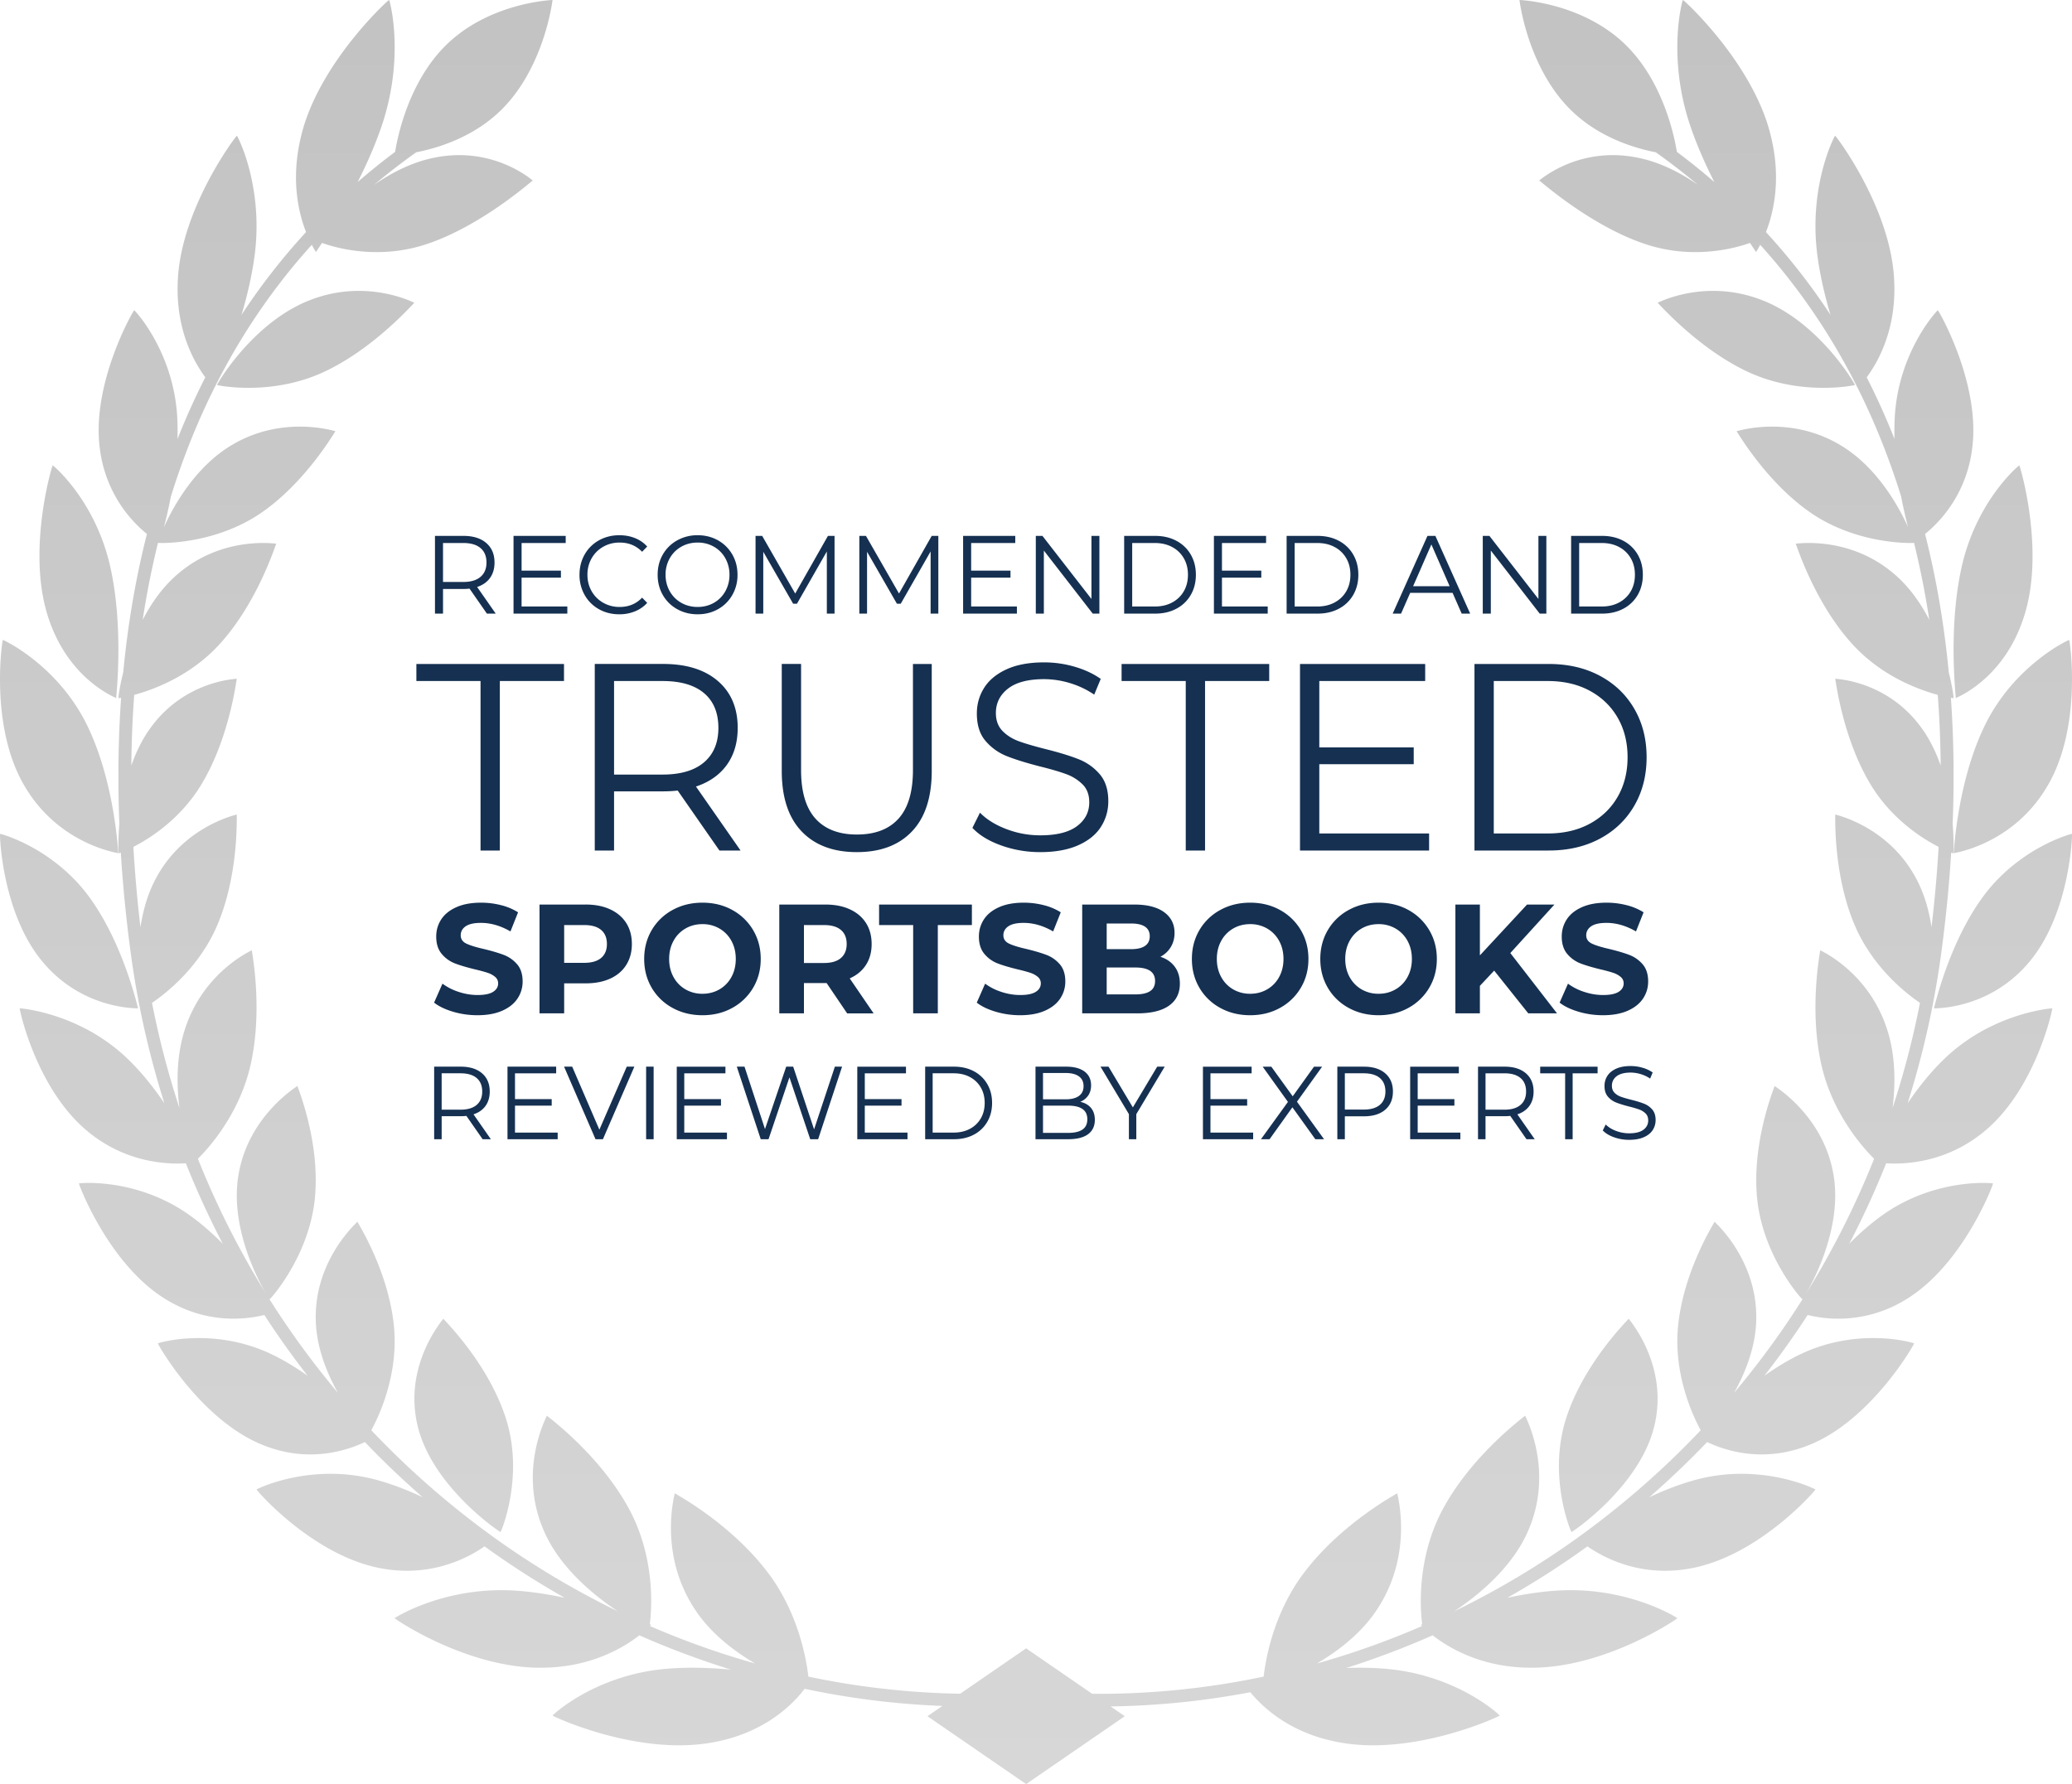 <svg xmlns="http://www.w3.org/2000/svg" width="209" height="180" viewBox="0 0 209 180">
    <defs>
        <linearGradient id="a" x1="50%" x2="50%" y1="1.931%" y2="97.272%">
            <stop offset="0%" stop-color="#AAA"/>
            <stop offset="100%" stop-color="#C6C6C6"/>
        </linearGradient>
    </defs>
    <g fill="none" fill-rule="evenodd">
        <path fill="url(#a)" d="M96.853 170.882l6.652-4.578 6.663 4.586a80.506 80.506 0 0 0 17.295-1.735c.224-1.983 1.073-6.408 3.94-10.304 3.82-5.154 9.518-8.143 9.538-8.199-.052-.017 1.706 5.855-1.905 11.52-1.572 2.5-3.986 4.362-6.209 5.663a84.002 84.002 0 0 0 10.618-3.78c-.088-.088-.131-.136-.13-.13.006 0 .054-.018.141-.052-.208-1.528-.537-6.515 1.926-11.319 2.955-5.711 8.442-9.67 8.46-9.728-.06-.008 2.992 5.412.311 11.593-1.566 3.66-4.937 6.465-7.462 8.145a85.178 85.178 0 0 0 16.46-10.49 86.754 86.754 0 0 0 8.399-7.776c-.756-1.36-2.668-5.424-2.317-10.14.448-5.766 3.72-10.84 3.715-10.897-.045.008 4.329 3.757 4.202 9.87-.047 2.732-1.088 5.34-2.235 7.395a86.196 86.196 0 0 0 6.945-9.51c-.035.05-.055.075-.056.07-.045.012-3.925-4.232-4.553-10.06-.605-5.787 1.765-11.405 1.753-11.46-.045.013 4.989 2.976 5.956 9.062.82 5.06-1.84 10.283-2.813 11.93a86.657 86.657 0 0 0 6.893-13.648c-1.182-1.167-4.02-4.392-5.199-8.98-1.472-5.809-.22-12.005-.24-12.06-.037.02 4.978 2.153 6.82 8.214.791 2.575.77 5.354.48 7.702a88.367 88.367 0 0 0 2.764-10.606c-1.529-1.039-4.607-3.521-6.403-7.43-2.413-5.3-2.115-11.526-2.148-11.576-.032.026 5.407 1.12 8.243 6.606.783 1.508 1.234 3.161 1.473 4.767.324-2.748.562-5.45.716-8.104-1.71-.877-4.552-2.714-6.604-5.886-3.077-4.79-3.786-11.034-3.828-11.079-.03.031 5.237.11 8.748 5.021.821 1.143 1.434 2.431 1.891 3.737a109.44 109.44 0 0 0-.293-7.13c-1.972-.533-5.412-1.828-8.22-4.7-4.147-4.263-6.055-10.517-6.107-10.556-.028.036 5.646-.925 10.304 3.392 1.338 1.235 2.374 2.755 3.17 4.298a88.14 88.14 0 0 0-1.541-7.77c-.02.003-.074.006-.158.01-.002.001-.003.002-.002.003v-.004c-.952.03-5.764-.077-10.018-2.88-4.677-3.107-7.66-8.367-7.726-8.394-.017.034 5.211-1.713 10.428 1.376 3.663 2.16 5.882 6.101 6.872 8.299a46.769 46.769 0 0 1-.7-3.099 77.551 77.551 0 0 0-.896-2.703c-3.06-8.686-7.517-16.268-13.318-22.68-.252.483-.428.737-.415.737.002-.014-.23-.344-.615-.926-1.509.544-5.532 1.632-10.106.261-5.736-1.742-11.073-6.548-11.155-6.559-.01.043 4.137-3.744 10.481-2.18 2.011.492 3.891 1.483 5.522 2.612a66.202 66.202 0 0 0-4.244-3.278c-2.24-.438-5.787-1.534-8.562-4.26C154.057 6.781 153.267 0 153.267 0s6.338.226 10.732 4.548c3.822 3.756 4.922 9.367 5.144 10.775a66.846 66.846 0 0 1 3.779 3.043c-.931-1.833-1.846-3.89-2.538-6.006-2.206-6.857-.689-12.357-.632-12.36.02-.08 7.077 6.343 8.852 13.648 1.095 4.376.307 7.77-.475 9.77a64.442 64.442 0 0 1 6.51 8.351c-.578-1.941-1.092-4.104-1.357-6.277-.813-6.883 1.772-11.8 1.824-11.796.026-.077 5.595 7.234 5.952 14.5.276 4.981-1.6 8.297-2.767 9.873a71.46 71.46 0 0 1 2.807 6.23 25.405 25.405 0 0 1 .054-2.643c.506-6.374 4.261-10.363 4.312-10.351.033-.07 4.44 7.506 3.434 14.181a13.156 13.156 0 0 1-4.72 8.388c1.13 4.445 1.929 9.104 2.393 13.966.39 1.557.506 2.612.483 2.594a1.657 1.657 0 0 1-.27-.033c.29 4.109.35 8.356.176 12.735.151 1.77.085 2.973.067 2.95a1.265 1.265 0 0 1-.213-.069c-.2 3.232-.523 6.533-.97 9.9a90.083 90.083 0 0 1-3.425 15.392c1.117-1.648 2.498-3.388 4.116-4.864 4.73-4.285 10.444-4.737 10.473-4.704.068-.042-1.634 8.159-6.916 12.458-3.788 3.102-7.886 3.286-9.837 3.167a88.13 88.13 0 0 1-3.723 8.117c1.092-1.102 2.312-2.177 3.628-3.081 5.286-3.602 10.855-3.038 10.877-3 .072-.033-2.967 8.178-8.795 11.709a12.968 12.968 0 0 1-9.905 1.56 87.491 87.491 0 0 1-4.366 6.131c1.198-.85 2.498-1.645 3.851-2.273 5.833-2.674 11.237-1.037 11.253-.995.077-.022-4.29 7.782-10.674 10.29-4.593 1.82-8.45.502-10.205-.334a87.973 87.973 0 0 1-5.843 5.576c1.62-.767 3.4-1.46 5.21-1.897 6.376-1.507 11.549 1.064 11.56 1.107.09-.008-5.67 6.713-12.617 7.967-5.05.926-8.771-1.106-10.383-2.228a86.48 86.48 0 0 1-8.084 5.192c1.726-.374 3.568-.66 5.387-.75 6.91-.313 11.758 2.764 11.763 2.803.099.006-7.164 4.996-14.675 5-5.006.015-8.355-1.98-10.004-3.27a85.277 85.277 0 0 1-8.72 3.297c1.492-.055 3.021-.028 4.5.129 6.92.757 10.985 4.627 10.985 4.668.098.02-8.186 3.95-15.687 2.788-5.3-.81-8.226-3.618-9.466-5.14a81.769 81.769 0 0 1-14.1 1.433l1.435.987-9.952 6.848-9.953-6.848 1.508-1.037a81.906 81.906 0 0 1-13.901-1.73c-1.048 1.397-4.004 4.611-9.736 5.487-7.502 1.162-15.786-2.768-15.689-2.788 0-.041 4.066-3.91 10.985-4.668 2.33-.247 4.785-.171 7.016.035a85.359 85.359 0 0 1-9.244-3.46c-1.65 1.288-5 3.284-10.007 3.27-7.507-.005-14.769-4.995-14.674-5 .006-.04 4.851-3.117 11.767-2.804 1.818.09 3.659.376 5.384.75a86.496 86.496 0 0 1-8.084-5.192c-1.612 1.122-5.333 3.154-10.384 2.228-6.941-1.254-12.701-7.975-12.616-7.967.011-.043 5.185-2.614 11.561-1.107 1.81.436 3.588 1.129 5.207 1.896a87.957 87.957 0 0 1-5.84-5.575c-1.756.836-5.613 2.155-10.206.334-6.382-2.508-10.751-10.312-10.674-10.29.016-.042 5.419-1.679 11.25.995 1.355.629 2.657 1.425 3.856 2.275a87.487 87.487 0 0 1-4.367-6.133c-1.9.466-5.803.941-9.906-1.56-5.827-3.531-8.867-11.742-8.795-11.71.021-.037 5.59-.601 10.874 3 1.318.907 2.542 1.985 3.636 3.09a88.147 88.147 0 0 1-3.727-8.125c-1.95.119-6.048-.065-9.837-3.167-5.282-4.3-6.984-12.5-6.917-12.458.027-.033 5.743.419 10.474 4.704 1.618 1.477 3 3.218 4.117 4.866a90.126 90.126 0 0 1-3.428-15.393c-.446-3.368-.77-6.669-.969-9.9-.134.05-.21.072-.213.069-.018.022-.085-1.182.067-2.953-.173-4.378-.114-8.625.176-12.733a1.652 1.652 0 0 1-.27.033c-.023.018.093-1.037.483-2.594.464-4.861 1.262-9.52 2.392-13.966a13.151 13.151 0 0 1-4.718-8.388c-1.01-6.675 3.398-14.25 3.435-14.181.05-.012 3.8 3.977 4.31 10.35.066.88.08 1.767.054 2.643a71.51 71.51 0 0 1 2.808-6.231c-1.168-1.576-3.044-4.892-2.769-9.87.362-7.267 5.927-14.578 5.953-14.5.052-.006 2.636 4.912 1.825 11.795-.266 2.173-.78 4.336-1.358 6.278a64.448 64.448 0 0 1 6.51-8.354c-.781-1.999-1.57-5.392-.477-9.768C32.17 6.343 39.228-.08 39.247 0c.057.002 1.577 5.502-.632 12.359-.692 2.116-1.606 4.173-2.537 6.005a66.83 66.83 0 0 1 3.779-3.042c.222-1.409 1.32-7.02 5.14-10.775C49.395.226 55.733 0 55.733 0s-.79 6.782-5.187 11.104c-2.774 2.726-6.32 3.823-8.56 4.26a66.182 66.182 0 0 0-4.252 3.284c1.632-1.131 3.516-2.124 5.53-2.617 6.344-1.564 10.49 2.223 10.479 2.18-.084.01-5.42 4.817-11.156 6.56-4.572 1.37-8.594.282-10.104-.262-.386.582-.618.912-.616.926.013 0-.162-.254-.415-.737-5.8 6.412-10.257 13.994-13.315 22.68a77.432 77.432 0 0 0-.904 2.727 46.839 46.839 0 0 1-.701 3.092c.988-2.194 3.21-6.15 6.883-8.316 5.213-3.089 10.444-1.342 10.423-1.376-.062.027-3.045 5.287-7.725 8.395-4.254 2.804-9.071 2.91-10.02 2.88v.003s0-.002-.003-.004a1.836 1.836 0 0 1-.155-.01 88.048 88.048 0 0 0-1.542 7.77c.796-1.543 1.832-3.062 3.17-4.297 4.655-4.317 10.33-3.356 10.304-3.392-.055.04-1.965 6.293-6.108 10.556-2.81 2.872-6.248 4.167-8.22 4.7-.173 2.33-.27 4.707-.292 7.128.457-1.305 1.07-2.593 1.89-3.735 3.51-4.91 8.776-4.99 8.749-5.02-.04.044-.751 6.288-3.83 11.078-2.052 3.172-4.893 5.01-6.603 5.887a138.1 138.1 0 0 0 .716 8.112c.24-1.609.69-3.265 1.475-4.776 2.832-5.485 8.274-6.58 8.242-6.606-.033.05.266 6.277-2.15 11.576-1.795 3.909-4.873 6.391-6.402 7.43a88.41 88.41 0 0 0 2.766 10.609c-.292-2.35-.313-5.129.477-7.705 1.843-6.061 6.858-8.193 6.823-8.214-.022.055 1.232 6.251-.244 12.06-1.178 4.588-4.014 7.813-5.195 8.98a86.68 86.68 0 0 0 6.878 13.623c-.987-1.674-3.615-6.87-2.798-11.905.97-6.086 6-9.049 5.958-9.063-.015.056 2.357 5.674 1.749 11.46-.628 5.83-4.509 10.073-4.55 10.061-.001.005-.022-.02-.06-.075a86.202 86.202 0 0 0 6.944 9.51c-1.146-2.054-2.185-4.66-2.232-7.39-.128-6.113 4.246-9.862 4.201-9.87-.005.056 3.269 5.131 3.716 10.897.351 4.714-1.56 8.777-2.316 10.138a86.749 86.749 0 0 0 8.4 7.778 85.217 85.217 0 0 0 16.456 10.488c-2.524-1.68-5.894-4.484-7.459-8.143-2.683-6.181.37-11.6.314-11.593.013.059 5.5 4.017 8.456 9.728 2.464 4.804 2.134 9.79 1.926 11.32.087.033.135.051.142.05 0-.005-.043.043-.13.13a83.975 83.975 0 0 0 10.617 3.78c-2.222-1.3-4.636-3.162-6.209-5.662-3.612-5.665-1.853-11.537-1.906-11.52.021.056 5.718 3.045 9.54 8.199 2.866 3.896 3.715 8.32 3.94 10.304a80.548 80.548 0 0 0 15.315 1.727zm61.033-27.506c1.731-5.74 6.396-10.275 6.402-10.333-.055.001 4.03 4.549 2.613 10.693-1.399 6.209-8.387 10.904-8.387 10.828-.055-.002-2.347-5.4-.628-11.188zm46.795-46.313c-4.099 4.892-9.646 4.645-9.614 4.676.048-.036 1.464-6.608 5.072-11.425 3.644-4.837 8.823-6.21 8.855-6.183.053-.049-.16 8.006-4.313 12.932zm1.867-17.805c-3.494 6.015-9.532 6.801-9.49 6.829.04-.046.335-7.338 3.298-13.196 2.999-5.885 8.313-8.35 8.354-8.325.053-.062 1.39 8.633-2.162 14.692zm-2.325-17.26c-2.007 6.593-6.986 8.415-6.946 8.437.03-.052-.848-7.353.707-13.715 1.59-6.396 5.66-9.782 5.7-9.763.041-.068 2.587 8.397.54 15.04zm-27.63-24.351c-5.209-2.322-9.322-7.081-9.393-7.1-.016.036 4.724-2.516 10.5-.28 5.851 2.25 9.485 8.6 9.403 8.575-.016.033-5.236 1.133-10.51-1.195zm-125.48 105.73c1.722 5.787-.573 11.185-.624 11.187-.003.076-6.993-4.62-8.391-10.828-1.414-6.144 2.67-10.692 2.617-10.693.003.058 4.666 4.592 6.397 10.333zM4.318 97.062C.164 92.137-.05 84.083.007 84.13c.03-.028 5.21 1.346 8.857 6.183 3.604 4.817 5.024 11.389 5.07 11.425.03-.03-5.516.216-9.615-4.676zM2.45 79.258C-1.101 73.2.237 64.504.291 64.566c.04-.025 5.352 2.44 8.355 8.325 2.96 5.858 3.255 13.15 3.297 13.196.04-.028-5.997-.814-9.492-6.829zm2.327-17.26c-2.05-6.644.498-15.11.538-15.041.04-.02 4.11 3.367 5.699 9.763 1.555 6.362.68 13.663.708 13.715.04-.022-4.94-1.844-6.945-8.437zm27.628-24.351c-5.273 2.328-10.494 1.228-10.51 1.195-.08.025 3.556-6.325 9.404-8.575 5.776-2.236 10.516.316 10.5.28-.072.019-4.184 4.778-9.394 7.1z" opacity=".7"/>
        <path fill="#153051" fill-rule="nonzero" d="M49.115 61.91l-1.754-2.521a5.44 5.44 0 0 1-.614.033h-2.06v2.487h-.812v-7.842h2.872c.98 0 1.747.24 2.302.717.555.478.833 1.135.833 1.972 0 .612-.152 1.13-.455 1.552-.303.422-.736.726-1.299.913l1.875 2.688h-.888zm-2.39-3.194c.76 0 1.341-.171 1.743-.515.402-.343.603-.825.603-1.445 0-.635-.201-1.122-.603-1.462-.402-.34-.983-.51-1.743-.51h-2.039v3.932h2.04zm10.501 2.476v.717H51.8v-7.842h5.262v.717h-4.45v2.79h3.967v.706h-3.968v2.912h4.615zm5.24.785c-.76 0-1.445-.172-2.056-.516a3.731 3.731 0 0 1-1.435-1.428 4.054 4.054 0 0 1-.521-2.045c0-.754.173-1.436.52-2.044a3.72 3.72 0 0 1 1.442-1.429c.614-.343 1.3-.515 2.06-.515.57 0 1.097.097 1.58.291a3.27 3.27 0 0 1 1.227.852l-.515.526c-.6-.62-1.356-.93-2.27-.93-.606 0-1.158.142-1.655.426a3.076 3.076 0 0 0-1.167 1.165 3.285 3.285 0 0 0-.422 1.658c0 .613.14 1.165.422 1.658.281.493.67.882 1.167 1.165a3.278 3.278 0 0 0 1.656.426c.92 0 1.677-.313 2.269-.94l.515.526c-.336.373-.747.659-1.233.857a4.16 4.16 0 0 1-1.584.297zm7.903 0c-.76 0-1.449-.174-2.066-.521a3.76 3.76 0 0 1-1.447-1.429c-.347-.605-.52-1.284-.52-2.039 0-.754.173-1.434.52-2.039a3.76 3.76 0 0 1 1.447-1.428A4.141 4.141 0 0 1 70.369 54c.76 0 1.445.172 2.055.515.61.344 1.09.82 1.442 1.429.35.608.526 1.29.526 2.044a4.02 4.02 0 0 1-.526 2.045 3.77 3.77 0 0 1-1.442 1.428c-.61.344-1.295.516-2.055.516zm0-.74c.607 0 1.155-.14 1.644-.42.49-.28.873-.668 1.151-1.165a3.35 3.35 0 0 0 .417-1.664 3.35 3.35 0 0 0-.417-1.663 3.008 3.008 0 0 0-1.15-1.165 3.252 3.252 0 0 0-1.645-.42c-.607 0-1.156.14-1.65.42-.493.28-.88.668-1.162 1.165a3.316 3.316 0 0 0-.422 1.663c0 .613.141 1.167.422 1.664.282.497.669.885 1.162 1.165.494.28 1.043.42 1.65.42zm13.811-7.17v7.842h-.778v-6.273l-3.014 5.276h-.384L76.99 55.67v6.24h-.779v-7.842h.67l3.331 5.815 3.3-5.815h.668zm10.469 0v7.842h-.779v-6.273l-3.014 5.276h-.384l-3.014-5.243v6.24h-.778v-7.842h.668l3.333 5.815 3.299-5.815h.669zm7.925 7.125v.717h-5.426v-7.842h5.261v.717h-4.45v2.79h3.968v.706h-3.968v2.912h4.615zm8.32-7.125v7.842h-.67l-4.932-6.363v6.363h-.811v-7.842h.669l4.943 6.364v-6.364h.8zm2.499 0h3.124c.81 0 1.527.166 2.148.499a3.592 3.592 0 0 1 1.447 1.389c.343.594.515 1.271.515 2.033s-.172 1.44-.515 2.034a3.592 3.592 0 0 1-1.447 1.389c-.621.332-1.337.498-2.148.498h-3.124v-7.842zm3.08 7.125c.672 0 1.26-.136 1.765-.409.504-.272.895-.65 1.172-1.131.278-.482.417-1.036.417-1.664 0-.627-.139-1.182-.417-1.663a2.934 2.934 0 0 0-1.172-1.132c-.505-.272-1.093-.409-1.765-.409h-2.27v6.408h2.27zm11.4 0v.717h-5.426v-7.842h5.261v.717h-4.45v2.79h3.968v.706h-3.968v2.912h4.615zm1.907-7.125h3.124c.811 0 1.527.166 2.148.499a3.592 3.592 0 0 1 1.447 1.389c.344.594.516 1.271.516 2.033s-.172 1.44-.516 2.034a3.592 3.592 0 0 1-1.447 1.389c-.62.332-1.337.498-2.148.498h-3.124v-7.842zm3.08 7.125c.673 0 1.26-.136 1.765-.409.504-.272.895-.65 1.173-1.131.278-.482.416-1.036.416-1.664 0-.627-.138-1.182-.416-1.663a2.934 2.934 0 0 0-1.173-1.132c-.504-.272-1.092-.409-1.765-.409h-2.269v6.408h2.27zm13.658-1.378h-4.275l-.92 2.095h-.845l3.508-7.842h.8l3.508 7.842h-.855l-.92-2.095zm-.296-.672l-1.841-4.212-1.842 4.212h3.683zm9.756-5.075v7.842h-.669l-4.932-6.363v6.363h-.812v-7.842h.67l4.943 6.364v-6.364h.8zm2.5 0h3.123c.811 0 1.527.166 2.149.499a3.592 3.592 0 0 1 1.446 1.389c.344.594.516 1.271.516 2.033s-.172 1.44-.516 2.034a3.592 3.592 0 0 1-1.446 1.389c-.622.332-1.338.498-2.149.498h-3.124v-7.842zm3.08 7.125c.672 0 1.26-.136 1.764-.409.504-.272.895-.65 1.173-1.131.278-.482.416-1.036.416-1.664 0-.627-.138-1.182-.416-1.663a2.934 2.934 0 0 0-1.173-1.132c-.504-.272-1.092-.409-1.765-.409h-2.269v6.408h2.27zM48.471 68.71H42v-1.72h14.89v1.72h-6.472v17.1h-1.946v-17.1zm24.097 17.1l-4.209-6.05c-.473.054-.965.081-1.473.081H61.94v5.97h-1.947V66.987h6.893c2.35 0 4.192.574 5.524 1.72 1.333 1.148 2 2.725 2 4.733 0 1.47-.364 2.711-1.092 3.724-.728 1.013-1.767 1.743-3.117 2.191L74.7 85.81h-2.13zm-5.735-7.663c1.824 0 3.219-.412 4.183-1.236.965-.825 1.447-1.981 1.447-3.469 0-1.524-.482-2.693-1.447-3.509-.964-.815-2.359-1.223-4.183-1.223h-4.893v9.437h4.893zm19.6 7.825c-2.386 0-4.245-.7-5.578-2.098-1.333-1.398-2-3.432-2-6.103V66.988h1.948V77.69c0 2.187.482 3.818 1.446 4.894.965 1.075 2.36 1.613 4.183 1.613 1.842 0 3.245-.538 4.21-1.613.964-1.076 1.446-2.707 1.446-4.894v-10.7h1.895v10.78c0 2.672-.662 4.706-1.987 6.104-1.324 1.399-3.178 2.098-5.564 2.098zm18.493 0c-1.367 0-2.678-.224-3.932-.673-1.254-.448-2.223-1.04-2.907-1.774l.762-1.533c.667.681 1.553 1.233 2.658 1.654a9.523 9.523 0 0 0 3.42.632c1.648 0 2.885-.31 3.709-.928.824-.618 1.236-1.42 1.236-2.406 0-.753-.223-1.354-.67-1.802a4.514 4.514 0 0 0-1.645-1.035c-.649-.242-1.552-.506-2.71-.793-1.385-.359-2.49-.704-3.314-1.035a5.444 5.444 0 0 1-2.118-1.52c-.587-.68-.881-1.604-.881-2.769 0-.95.245-1.815.736-2.594.491-.78 1.246-1.403 2.263-1.87 1.017-.465 2.28-.698 3.788-.698 1.052 0 2.083.148 3.091.443 1.009.296 1.881.704 2.618 1.224l-.658 1.586a8.963 8.963 0 0 0-2.473-1.17 9.045 9.045 0 0 0-2.578-.39c-1.613 0-2.828.319-3.643.955-.816.637-1.224 1.457-1.224 2.46 0 .753.224 1.358.671 1.815.447.457 1.009.807 1.684 1.049.675.242 1.583.506 2.723.793 1.35.34 2.442.677 3.275 1.008a5.376 5.376 0 0 1 2.118 1.506c.578.672.868 1.582.868 2.73 0 .95-.25 1.814-.75 2.594-.5.78-1.267 1.398-2.302 1.855-1.035.457-2.306.686-3.815.686zm14.68-17.262h-6.472v-1.72h14.89v1.72h-6.471v17.1h-1.947v-17.1zm24.545 15.38v1.72H131.13V66.99h12.627v1.72h-10.68v6.695h9.523v1.694h-9.523v6.99h11.075zm4.577-17.1h7.498c1.947 0 3.666.398 5.156 1.196 1.491.797 2.649 1.909 3.473 3.334.824 1.425 1.236 3.051 1.236 4.88 0 1.828-.412 3.455-1.236 4.88-.824 1.425-1.982 2.536-3.473 3.334-1.49.797-3.21 1.196-5.156 1.196h-7.498V66.99zm7.393 17.1c1.613 0 3.025-.328 4.235-.982 1.21-.654 2.149-1.56 2.815-2.716.667-1.156 1-2.487 1-3.992 0-1.506-.333-2.837-1-3.993-.666-1.156-1.604-2.061-2.815-2.716-1.21-.654-2.622-.981-4.235-.981h-5.446v15.38h5.446zM48.16 102.428c-.85 0-1.67-.118-2.463-.353-.793-.236-1.43-.541-1.911-.918l.844-1.913a5.68 5.68 0 0 0 1.642.831c.634.21 1.269.314 1.903.314.706 0 1.228-.107 1.565-.322.338-.214.507-.5.507-.855 0-.261-.1-.478-.3-.65a2.253 2.253 0 0 0-.767-.416c-.312-.105-.734-.22-1.266-.345-.818-.199-1.488-.398-2.01-.596a3.267 3.267 0 0 1-1.343-.957c-.373-.44-.56-1.025-.56-1.757 0-.637.169-1.215.506-1.733.338-.517.847-.928 1.527-1.23.68-.304 1.512-.456 2.494-.456.685 0 1.355.084 2.01.251a5.869 5.869 0 0 1 1.719.722l-.767 1.929c-.993-.575-1.985-.863-2.977-.863-.696 0-1.21.115-1.543.345-.332.23-.498.533-.498.91 0 .376.191.656.575.839.384.183.97.363 1.757.541.819.199 1.489.397 2.01.596.522.199.97.512 1.343.941.374.429.56 1.01.56 1.741 0 .628-.171 1.2-.514 1.718-.342.517-.857.928-1.542 1.23-.685.304-1.52.456-2.501.456zM59.07 91.26c.952 0 1.778.162 2.479.487.7.324 1.24.784 1.619 1.38.379.596.568 1.302.568 2.117 0 .805-.19 1.509-.568 2.11-.379.601-.918 1.061-1.619 1.38-.7.319-1.527.478-2.478.478h-2.164v3.027H54.42V91.261h4.65zm-.137 5.882c.746 0 1.314-.165 1.703-.494.389-.33.583-.797.583-1.404 0-.617-.194-1.09-.583-1.42-.389-.329-.957-.493-1.703-.493h-2.026v3.811h2.026zm11.923 5.286c-1.115 0-2.12-.246-3.015-.738a5.404 5.404 0 0 1-2.103-2.03c-.506-.863-.76-1.833-.76-2.91 0-1.077.254-2.047.76-2.91a5.404 5.404 0 0 1 2.103-2.03c.895-.492 1.9-.738 3.015-.738 1.116 0 2.118.246 3.008.737a5.474 5.474 0 0 1 2.103 2.031c.511.863.767 1.833.767 2.91 0 1.077-.256 2.047-.767 2.91a5.474 5.474 0 0 1-2.103 2.03c-.89.492-1.892.738-3.008.738zm0-2.165c.635 0 1.208-.149 1.72-.447a3.175 3.175 0 0 0 1.204-1.247c.291-.533.437-1.14.437-1.82 0-.679-.146-1.285-.437-1.818a3.175 3.175 0 0 0-1.205-1.247 3.351 3.351 0 0 0-1.719-.447c-.634 0-1.207.149-1.718.447a3.175 3.175 0 0 0-1.205 1.247c-.292.533-.437 1.14-.437 1.819 0 .68.145 1.286.437 1.82.292.533.693.948 1.205 1.246a3.351 3.351 0 0 0 1.718.447zm14.594 1.976l-2.071-3.058h-2.287v3.058h-2.486V91.261h4.65c.951 0 1.778.162 2.478.487.701.324 1.24.784 1.62 1.38.378.596.567 1.302.567 2.117 0 .816-.192 1.519-.575 2.11-.384.59-.929 1.043-1.635 1.356l2.41 3.53h-2.67zm-.046-6.995c0-.617-.194-1.09-.583-1.42-.388-.329-.956-.493-1.703-.493h-2.026v3.827h2.026c.747 0 1.315-.168 1.703-.502.389-.335.583-.805.583-1.412zm6.707-1.913h-3.438v-2.07h9.361v2.07h-3.437v8.908H92.11v-8.908zm10.788 9.097c-.85 0-1.67-.118-2.463-.353-.793-.236-1.43-.541-1.91-.918l.843-1.913a5.68 5.68 0 0 0 1.642.831c.635.21 1.269.314 1.903.314.706 0 1.228-.107 1.566-.322.337-.214.506-.5.506-.855 0-.261-.1-.478-.3-.65a2.253 2.253 0 0 0-.767-.416c-.312-.105-.734-.22-1.266-.345-.818-.199-1.488-.398-2.01-.596a3.267 3.267 0 0 1-1.343-.957c-.373-.44-.56-1.025-.56-1.757 0-.637.169-1.215.507-1.733.337-.517.846-.928 1.526-1.23.68-.304 1.512-.456 2.494-.456.686 0 1.356.084 2.01.251a5.869 5.869 0 0 1 1.72.722l-.768 1.929c-.992-.575-1.985-.863-2.977-.863-.696 0-1.21.115-1.542.345-.333.23-.5.533-.5.91 0 .376.193.656.576.839.384.183.97.363 1.757.541.819.199 1.489.397 2.01.596.523.199.97.512 1.344.941.373.429.56 1.01.56 1.741 0 .628-.172 1.2-.514 1.718-.343.517-.857.928-1.543 1.23-.685.304-1.519.456-2.501.456zm14.149-5.898c.614.199 1.095.531 1.442.996.348.466.522 1.038.522 1.718 0 .962-.366 1.701-1.097 2.22-.732.517-1.798.775-3.2.775h-5.555V91.261h5.248c1.31 0 2.315.257 3.016.769.7.512 1.051 1.208 1.051 2.086 0 .533-.125 1.009-.376 1.427-.25.418-.6.748-1.051.988zm-5.417-3.356v2.588h2.47c.614 0 1.08-.11 1.397-.33.317-.22.476-.543.476-.972 0-.429-.159-.75-.476-.965-.317-.214-.783-.321-1.397-.321h-2.47zm2.9 7.152c.655 0 1.149-.11 1.481-.33.333-.219.499-.559.499-1.019 0-.91-.66-1.364-1.98-1.364h-2.9v2.713h2.9zm11.571 2.102c-1.115 0-2.12-.246-3.015-.738a5.404 5.404 0 0 1-2.103-2.03c-.506-.863-.76-1.833-.76-2.91 0-1.077.254-2.047.76-2.91a5.404 5.404 0 0 1 2.103-2.03c.895-.492 1.9-.738 3.015-.738 1.115 0 2.118.246 3.008.737a5.474 5.474 0 0 1 2.102 2.031c.512.863.768 1.833.768 2.91 0 1.077-.256 2.047-.768 2.91a5.474 5.474 0 0 1-2.102 2.03c-.89.492-1.893.738-3.008.738zm0-2.165c.634 0 1.207-.149 1.719-.447a3.175 3.175 0 0 0 1.205-1.247c.291-.533.437-1.14.437-1.82 0-.679-.146-1.285-.437-1.818a3.175 3.175 0 0 0-1.205-1.247 3.351 3.351 0 0 0-1.719-.447c-.634 0-1.207.149-1.719.447a3.175 3.175 0 0 0-1.204 1.247c-.292.533-.438 1.14-.438 1.819 0 .68.146 1.286.438 1.82.291.533.693.948 1.204 1.246a3.351 3.351 0 0 0 1.72.447zm12.952 2.165c-1.115 0-2.12-.246-3.015-.738a5.404 5.404 0 0 1-2.103-2.03c-.506-.863-.76-1.833-.76-2.91 0-1.077.254-2.047.76-2.91a5.404 5.404 0 0 1 2.103-2.03c.895-.492 1.9-.738 3.015-.738 1.115 0 2.118.246 3.008.737a5.474 5.474 0 0 1 2.102 2.031c.512.863.768 1.833.768 2.91 0 1.077-.256 2.047-.768 2.91a5.474 5.474 0 0 1-2.102 2.03c-.89.492-1.893.738-3.008.738zm0-2.165c.634 0 1.207-.149 1.719-.447a3.175 3.175 0 0 0 1.205-1.247c.291-.533.437-1.14.437-1.82 0-.679-.146-1.285-.437-1.818a3.175 3.175 0 0 0-1.205-1.247 3.351 3.351 0 0 0-1.719-.447c-.634 0-1.207.149-1.719.447a3.175 3.175 0 0 0-1.204 1.247c-.292.533-.438 1.14-.438 1.819 0 .68.146 1.286.438 1.82.291.533.693.948 1.204 1.246a3.351 3.351 0 0 0 1.72.447zm11.663-2.337l-1.442 1.537v2.776h-2.471V91.261h2.47v5.13l4.758-5.13h2.762l-4.45 4.894 4.711 6.085h-2.9l-3.438-4.313zm10.973 4.502c-.85 0-1.67-.118-2.463-.353-.793-.236-1.43-.541-1.911-.918l.844-1.913a5.68 5.68 0 0 0 1.642.831c.634.21 1.269.314 1.903.314.706 0 1.228-.107 1.565-.322.338-.214.507-.5.507-.855 0-.261-.1-.478-.3-.65a2.253 2.253 0 0 0-.767-.416c-.312-.105-.734-.22-1.266-.345-.818-.199-1.489-.398-2.01-.596a3.267 3.267 0 0 1-1.343-.957c-.374-.44-.56-1.025-.56-1.757 0-.637.169-1.215.506-1.733.338-.517.847-.928 1.527-1.23.68-.304 1.512-.456 2.494-.456.685 0 1.355.084 2.01.251a5.869 5.869 0 0 1 1.719.722l-.767 1.929c-.993-.575-1.985-.863-2.977-.863-.696 0-1.21.115-1.543.345-.332.23-.499.533-.499.91 0 .376.192.656.576.839.384.183.97.363 1.757.541.819.199 1.489.397 2.01.596.522.199.97.512 1.343.941.374.429.56 1.01.56 1.741 0 .628-.171 1.2-.514 1.718-.343.517-.857.928-1.542 1.23-.686.304-1.52.456-2.501.456zM48.682 114.937l-1.637-2.352c-.184.02-.375.031-.573.031H44.55v2.321h-.757v-7.32h2.68c.914 0 1.63.224 2.149.67.518.446.777 1.06.777 1.84 0 .572-.141 1.055-.424 1.449-.283.393-.687.678-1.213.852l1.75 2.51h-.829zm-2.23-2.98c.71 0 1.251-.16 1.626-.48.376-.321.563-.771.563-1.35 0-.592-.187-1.047-.563-1.364-.375-.317-.917-.476-1.626-.476h-1.903v3.67h1.903zm9.8 2.311v.67H51.19v-7.32h4.91v.67h-4.153v2.603h3.703v.658h-3.703v2.72h4.307zm7.735-6.65l-3.171 7.32h-.747l-3.172-7.32h.819l2.742 6.357 2.762-6.357h.767zm1.187 0h.757v7.32h-.757v-7.32zm8.154 6.65v.67h-5.064v-7.32h4.91v.67h-4.153v2.603h3.703v.658h-3.703v2.72h4.307zm11.612-6.65l-2.415 7.32h-.798l-2.097-6.243-2.108 6.242h-.787l-2.415-7.32h.778l2.066 6.296 2.139-6.295h.705l2.108 6.326 2.097-6.326h.727zm6.598 6.65v.67h-5.064v-7.32h4.911v.67h-4.154v2.603h3.704v.658H87.23v2.72h4.307zm1.78-6.65h2.916c.757 0 1.426.155 2.006.465.58.31 1.03.743 1.35 1.297.32.554.48 1.187.48 1.898 0 .71-.16 1.343-.48 1.897-.32.555-.77.987-1.35 1.297-.58.31-1.249.465-2.006.465H93.32v-7.32zm2.875 6.65c.628 0 1.177-.127 1.648-.382.47-.254.835-.606 1.094-1.056.26-.45.389-.967.389-1.552 0-.586-.13-1.104-.389-1.553a2.738 2.738 0 0 0-1.094-1.056c-.471-.255-1.02-.382-1.648-.382h-2.117v5.981h2.117zm12.768-3.105c.47.104.834.312 1.09.622.256.31.384.709.384 1.197 0 .627-.227 1.11-.68 1.448-.454.338-1.124.507-2.011.507h-3.294v-7.32h3.09c.797 0 1.416.165 1.856.492.44.328.66.792.66 1.391 0 .404-.097.748-.292 1.03a1.754 1.754 0 0 1-.803.633zm-3.754-2.907v2.656h2.281c.58 0 1.027-.114 1.34-.34.314-.227.47-.556.47-.988 0-.433-.156-.762-.47-.988-.313-.227-.76-.34-1.34-.34h-2.281zm2.527 6.043c.64 0 1.125-.111 1.452-.334.328-.223.491-.572.491-1.046 0-.913-.647-1.37-1.943-1.37h-2.527v2.75h2.527zm6.885-1.892v2.53h-.747v-2.53l-2.865-4.79h.809l2.455 4.11 2.455-4.11h.757l-2.864 4.79zm11.786 1.861v.67h-5.065v-7.32h4.911v.67h-4.153v2.603h3.703v.658h-3.703v2.72h4.307zm6.271.67l-2.312-3.221-2.302 3.22h-.87l2.722-3.764-2.548-3.555h.87l2.159 2.99 2.148-2.99h.819l-2.538 3.534 2.732 3.785h-.88zm4.9-7.32c.914 0 1.63.223 2.149.67.518.445.778 1.059.778 1.84 0 .78-.26 1.392-.778 1.834-.518.443-1.235.664-2.148.664h-1.924v2.311h-.757v-7.32h2.68zm-.02 4.329c.71 0 1.252-.159 1.627-.476.375-.317.562-.765.562-1.344 0-.592-.187-1.047-.562-1.364-.375-.317-.918-.476-1.627-.476h-1.903v3.66h1.903zm9.75 2.321v.67h-5.064v-7.32h4.91v.67H143v2.603h3.703v.658H143v2.72h4.307zm6.67.67l-1.637-2.353c-.184.02-.375.031-.572.031h-1.924v2.321h-.757v-7.32h2.68c.914 0 1.63.224 2.149.67.518.446.777 1.06.777 1.84 0 .572-.141 1.055-.424 1.449-.283.393-.687.678-1.212.852l1.749 2.51h-.829zm-2.23-2.98c.71 0 1.252-.161 1.627-.482.375-.32.562-.77.562-1.349 0-.592-.187-1.047-.562-1.364-.375-.317-.918-.476-1.627-.476h-1.903v3.67h1.903zm6.128-3.67h-2.517v-.67h5.791v.67h-2.517v6.65h-.757v-6.65zM164.33 115a4.51 4.51 0 0 1-1.53-.261c-.487-.175-.864-.405-1.13-.69l.297-.597c.259.265.603.48 1.033.644.43.163.873.245 1.33.245.64 0 1.122-.12 1.442-.36.32-.241.481-.553.481-.936 0-.293-.087-.527-.26-.7a1.756 1.756 0 0 0-.64-.403 10.17 10.17 0 0 0-1.054-.309c-.539-.14-.968-.274-1.289-.402a2.117 2.117 0 0 1-.824-.591c-.228-.265-.342-.624-.342-1.077 0-.37.095-.706.286-1.01.191-.302.484-.545.88-.726.396-.181.887-.272 1.473-.272.41 0 .81.058 1.202.173a3.42 3.42 0 0 1 1.018.475l-.255.617c-.3-.202-.621-.353-.962-.454a3.518 3.518 0 0 0-1.003-.152c-.627 0-1.1.124-1.417.371a1.16 1.16 0 0 0-.475.957c0 .293.087.528.26.706.174.177.393.313.655.407.263.095.616.197 1.06.309.524.132.949.263 1.273.392.324.129.598.324.823.586.225.261.338.615.338 1.06 0 .37-.097.707-.292 1.01-.194.303-.492.544-.895.721-.402.178-.897.267-1.483.267z"/>
    </g>
</svg>
